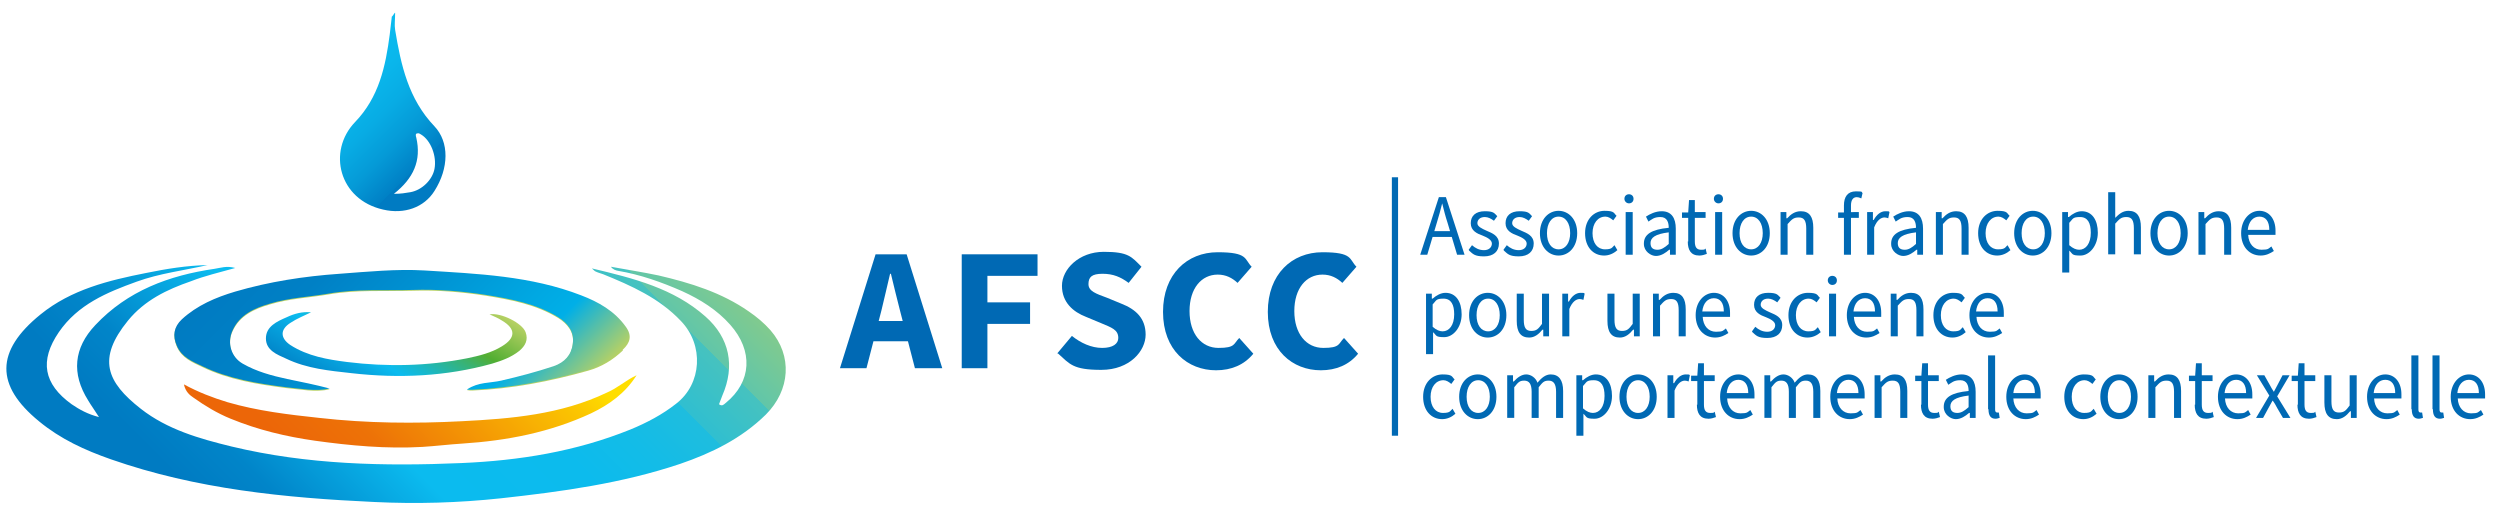 <?xml version="1.0" encoding="UTF-8"?>
<svg xmlns="http://www.w3.org/2000/svg" xmlns:xlink="http://www.w3.org/1999/xlink" version="1.1" viewBox="0 0 603.6 127.8">
  <defs>
    <style>
      .cls-1 {
        fill: #0069b4;
      }

      .cls-2 {
        fill: url(#Dégradé_sans_nom_47);
      }

      .cls-3 {
        fill: url(#Dégradé_sans_nom_13);
      }

      .cls-4 {
        fill: url(#Dégradé_sans_nom_44);
      }

      .cls-5 {
        fill: url(#Dégradé_sans_nom_43);
      }

      .cls-6 {
        fill: url(#Dégradé_sans_nom_28);
      }

      .cls-7 {
        fill: url(#Dégradé_sans_nom_23);
      }

      .cls-8 {
        fill: none;
        stroke: #0069b4;
        stroke-miterlimit: 10;
        stroke-width: 1.5px;
      }
    </style>
    <linearGradient id="Dégradé_sans_nom_28" data-name="Dégradé sans nom 28" x1="46.3" y1="138.9" x2="145.8" y2="39.4" gradientUnits="userSpaceOnUse">
      <stop offset=".1" stop-color="#007bc2"/>
      <stop offset=".2" stop-color="#0185c9"/>
      <stop offset=".3" stop-color="#06a0dc"/>
      <stop offset=".4" stop-color="#0bbbef"/>
      <stop offset=".6" stop-color="#0cbbed"/>
      <stop offset=".7" stop-color="#13bce7"/>
      <stop offset=".8" stop-color="#1fbdde"/>
      <stop offset=".8" stop-color="#30bfd0"/>
      <stop offset=".9" stop-color="#46c2bf"/>
      <stop offset=".9" stop-color="#61c6a9"/>
      <stop offset="1" stop-color="#81ca8e"/>
      <stop offset="1" stop-color="#a6ce71"/>
      <stop offset="1" stop-color="#b7d164"/>
    </linearGradient>
    <linearGradient id="Dégradé_sans_nom_13" data-name="Dégradé sans nom 13" x1="-185.2" y1="363.2" x2="-182.8" y2="360.8" gradientUnits="userSpaceOnUse">
      <stop offset="0" stop-color="#52ae32"/>
      <stop offset=".2" stop-color="#55af33"/>
      <stop offset=".4" stop-color="#61b339"/>
      <stop offset=".6" stop-color="#74b942"/>
      <stop offset=".8" stop-color="#8ec350"/>
      <stop offset="1" stop-color="#b1ce61"/>
      <stop offset="1" stop-color="#b7d164"/>
    </linearGradient>
    <linearGradient id="Dégradé_sans_nom_44" data-name="Dégradé sans nom 44" x1="108.5" y1="43" x2="82" y2="16.5" gradientUnits="userSpaceOnUse">
      <stop offset=".2" stop-color="#007bc2"/>
      <stop offset=".2" stop-color="#0080c5"/>
      <stop offset=".4" stop-color="#059ad7"/>
      <stop offset=".6" stop-color="#08ace4"/>
      <stop offset=".8" stop-color="#0ab7ec"/>
      <stop offset="1" stop-color="#0bbbef"/>
    </linearGradient>
    <linearGradient id="Dégradé_sans_nom_23" data-name="Dégradé sans nom 23" x1="70.8" y1="120.2" x2="127.1" y2="64" gradientUnits="userSpaceOnUse">
      <stop offset=".1" stop-color="#ec6608"/>
      <stop offset=".3" stop-color="#ed7207"/>
      <stop offset=".5" stop-color="#f39205"/>
      <stop offset=".8" stop-color="#fbc601"/>
      <stop offset=".9" stop-color="#ffde00"/>
    </linearGradient>
    <linearGradient id="Dégradé_sans_nom_43" data-name="Dégradé sans nom 43" x1="86.8" y1="97" x2="104.5" y2="66.2" gradientUnits="userSpaceOnUse">
      <stop offset="0" stop-color="#007bc2"/>
      <stop offset="0" stop-color="#0287ca"/>
      <stop offset=".2" stop-color="#07a7e1"/>
      <stop offset=".3" stop-color="#0bbbef"/>
      <stop offset=".4" stop-color="#18b8ca"/>
      <stop offset=".6" stop-color="#3bb26d"/>
      <stop offset=".7" stop-color="#52ae32"/>
      <stop offset="1" stop-color="#b7d164"/>
    </linearGradient>
    <linearGradient id="Dégradé_sans_nom_47" data-name="Dégradé sans nom 47" x1="68.3" y1="52.8" x2="125.2" y2="109.7" gradientUnits="userSpaceOnUse">
      <stop offset="0" stop-color="#007bc2"/>
      <stop offset=".2" stop-color="#0080c5"/>
      <stop offset=".4" stop-color="#008fd0"/>
      <stop offset=".7" stop-color="#00a8e2"/>
      <stop offset=".8" stop-color="#00afe7"/>
      <stop offset=".9" stop-color="#5cc0a4"/>
      <stop offset="1" stop-color="#b7d164"/>
    </linearGradient>
  </defs>
  <!-- Generator: Adobe Illustrator 28.7.4, SVG Export Plug-In . SVG Version: 1.2.0 Build 166)  -->
  <g>
    <g id="Calque_1">
      <g>
        <path class="cls-6" d="M142.9,64.8c10.1,2.4,19.7,4.8,27.4,11.6,5.9,5.2,7.2,12,4.1,19.1-.3.7-.5,1.4-.8,2.1.8.6,1.2,0,1.6-.3,6.3-5.1,6.7-12.6,1.1-18.9-3.2-3.6-7.2-6.1-11.6-8.1-5-2.2-10.1-4-15.4-4.9-.6-.1-1.3-.3-1.8-1,3.8.7,7.7,1.3,11.5,2.1,7.7,1.8,15.2,4.1,21.8,8.7,1.9,1.3,3.7,2.8,5.2,4.5,5.4,6.2,4.8,14.5-1.1,20.4-5.9,5.8-13.1,9.3-20.7,11.9-14,4.7-28.6,6.7-43.2,8.3-10.2,1.1-20.4,1.4-30.6.9-21.6-1-43-3.1-63.6-10.3-6.3-2.2-12.2-4.9-17.4-9.2-10.5-8.6-10.6-16.9.4-25.8,7.4-6,16.4-8.2,25.5-10,4.9-1,9.8-1.8,14.8-1.9-5.7,1.3-11.6,2-17.1,4-7.2,2.6-14.2,5.5-18.8,12.2-4.7,6.9-3.7,12.5,3.1,17.4,1.9,1.3,3.9,2.4,6.6,3.1-1-1.6-1.9-2.8-2.6-4-4.1-6.5-3.5-12.7,1.7-18.2,7.8-8.3,17.8-12,28.8-13.6,1.4-.2,2.9-.8,5-.2-3.9,1.1-7.4,1.9-10.7,3.2-5.8,2-11.2,4.6-15.2,9.5-7.5,9.2-5.2,14.8,3.1,21.3,6.4,5,14.1,7.2,21.9,9.1,18.3,4.4,36.9,4.8,55.5,4,14-.6,27.7-2.8,40.8-8.1,3.9-1.6,7.7-3.6,11-6.2,6.3-4.8,6.8-14.2,1.2-20-5.2-5.5-11.9-8.5-18.8-11.3-.6-.2-1.3-.4-1.9-.7,0,0-.2-.1-.8-.7Z"/>
        <path class="cls-3" d="M150.4,84.6c-2.4,2.3-5.2,4-8.4,4.9-9.2,2.6-18.5,4.4-28,4.8-.4,0-.7,0-1.2-.1,2.7-1.8,5.6-1.5,8.2-2.1,4.3-1,8.5-2.1,12.7-3.5,2.6-.9,4.3-2.7,4.6-5.5.4-2.9-1.3-4.9-3.5-6.3-5.4-3.3-11.4-4.4-17.5-5.4-5.8-.9-11.8-1.4-17.6-1.2-6.8.2-13.6-.3-20.4.9-4.7.8-9.5,1-14.1,2.4-3.8,1.1-7.4,2.7-9.1,6.6-1.3,2.9-.3,6.3,2.5,7.9,3.3,1.9,7,2.9,10.7,3.7,3.4.7,6.9,1.4,10.3,2.3-3.5.8-7,0-10.5-.3-6.9-.9-13.9-2-20.3-5.1-2.3-1.1-4.9-2.1-6.1-4.9-1.1-2.5-.7-4.6,1.2-6.4,3.7-3.4,8.2-5.3,12.9-6.7,8.2-2.4,16.6-3.7,25.2-4.3,6.8-.5,13.7-1.2,20.5-.8,12.8.8,25.7,1.3,37.8,6.1"/>
        <path class="cls-4" d="M95.4,3.1c0,1.7-.2,2.9,0,4.1,1.4,8.5,3.2,16.7,9.5,23.3,3.6,3.8,3.5,10.1,0,15.6-2.5,4-7.3,5.7-12.4,4.5-10.7-2.4-13.5-14.1-6.8-21.1,5.8-6,7.4-13.5,8.4-21.2.2-1.4.3-2.9.5-4.3.1,0,.3-.3.7-.9ZM95.1,46.8c1.7,0,2.8-.2,4-.4,2.8-.5,5.3-3,5.8-5.6.6-3.1-.9-6.9-3.2-8.3-.3-.2-.6-.4-.9-.3-.6,0-.4.7-.3,1,1.3,5.6-.7,9.9-5.4,13.6Z"/>
        <path class="cls-7" d="M153.7,90.6c-2.7,4.3-6.6,7.1-11,9.2-9.9,4.6-20.3,6.6-31.1,7.3-3.2.2-6.4.6-9.6.8-8.7.5-17.4-.3-26-1.5-7-1-13.7-2.6-20.3-5.3-3.2-1.3-6.2-3.1-9-5.1-.9-.6-1.9-1.4-2.3-3.2,3.5,1.9,6.9,3.2,10.5,4.3,7.2,2.1,14.7,3,22.2,3.8,11.5,1.3,23,1.4,34.4.8,11.9-.6,23.9-1.6,35-6.9,2.6-1.1,4.6-3,7.2-4.2Z"/>
        <path class="cls-5" d="M75.1,75.4c-1.6.8-3.4,1.5-4.9,2.5-2.6,1.6-2.6,3.7-.1,5.4,4.2,2.7,9,3.5,13.7,4.1,9.7,1.2,19.4,1,29-.9,2.9-.6,5.8-1.3,8.4-2.9,3.3-2,3.4-4.2,0-6.2-.9-.6-1.9-1-3-1.5,2.7-.5,7.9,2.1,8.7,4.3.7,1.9-.1,3.3-1.5,4.5-2,1.6-4.3,2.4-6.6,3.1-11.1,3.1-22.5,3.6-33.9,2.3-5.4-.6-10.8-1.1-15.8-3.5-2.2-1-4.9-2-4.9-4.9s2.7-4.1,5-5.1c1.9-.9,3.8-1.4,5.9-1.2Z"/>
        <path class="cls-2" d="M112.8,94c2.7-1.8,5.6-1.5,8.2-2.1,4.3-1,8.5-2.1,12.7-3.5,2.6-.9,4.3-2.7,4.6-5.5.4-2.9-1.3-4.9-3.5-6.3-5.4-3.3-11.4-4.4-17.5-5.4-5.8-.9-11.8-1.4-17.6-1.2-6.8.2-13.6-.3-20.4.9-4.7.8-9.5,1-14.1,2.4-3.8,1.1-7.4,2.7-9.1,6.6-1.3,2.9-.3,6.3,2.5,7.9,3.3,1.9,7,2.9,10.7,3.7,3.4.7,6.9,1.4,10.3,2.3-3.5.8-7,0-10.5-.3-6.9-.9-13.9-2-20.3-5.1-2.3-1.1-4.9-2.1-6.1-4.9-1.1-2.5-.7-4.6,1.2-6.4,3.7-3.4,8.2-5.3,12.9-6.7,8.2-2.4,16.6-3.7,25.2-4.3,6.8-.5,13.7-1.2,20.5-.8,12.8.8,25.7,1.3,37.8,6,4.2,1.6,8.1,3.8,10.8,7.6,1.6,2.2,1,3.9-.7,5.5-2.4,2.3-5.2,4-8.4,4.9-9.2,2.6-18.5,4.4-28,4.8-.4,0-.7,0-1.2,0Z"/>
      </g>
      <g>
        <g>
          <path class="cls-1" d="M211.4,61.4h7.5l8.6,27.5h-6.6l-3.6-13.9c-.7-2.7-1.5-6-2.2-8.9h-.2c-.7,2.9-1.4,6.1-2.1,8.9l-3.6,13.9h-6.4l8.6-27.5ZM208.5,77.5h13.2v4.9h-13.2v-4.9Z"/>
          <path class="cls-1" d="M232.2,61.4h18.3v5.2h-12.1v6.4h10.3v5.2h-10.3v10.7h-6.2v-27.5Z"/>
          <path class="cls-1" d="M255.2,85.4l3.6-4.3c2.1,1.7,4.7,2.9,7.3,2.9s3.9-1,3.9-2.4c0-2-1.6-2.5-4.2-3.6l-3.6-1.5c-3.1-1.2-5.8-3.5-5.8-7.5s4.1-8.2,10.1-8.2,6.7,1.2,9.1,3.6l-3.1,3.9c-1.9-1.4-3.7-2.2-6.3-2.2s-3.4.8-3.4,2.5,1.8,2.3,4.5,3.3l3.4,1.4c3.6,1.4,5.9,3.6,5.9,7.5s-3.8,8.5-10.7,8.5-7.6-1.4-10.5-4Z"/>
          <path class="cls-1" d="M280.8,75.3c0-9.1,5.8-14.4,13.2-14.4s6.4,1.7,8.2,3.5l-3.4,3.9c-1.3-1.2-2.8-2-4.8-2-3.9,0-6.8,3.3-6.8,8.8s2.9,8.9,7,8.9,3.6-1,5-2.4l3.4,3.8c-2.2,2.7-5.3,4-9,4-6.8,0-12.8-4.8-12.8-14.1Z"/>
          <path class="cls-1" d="M306.1,75.3c0-9.1,5.8-14.4,13.2-14.4s6.4,1.7,8.2,3.5l-3.4,3.9c-1.3-1.2-2.8-2-4.8-2-3.9,0-6.8,3.3-6.8,8.8s2.9,8.9,7,8.9,3.6-1,5-2.4l3.4,3.8c-2.2,2.7-5.3,4-9,4-6.8,0-12.8-4.8-12.8-14.1Z"/>
        </g>
        <g>
          <path class="cls-1" d="M347.2,47.6h1.9l4.5,13.9h-1.8l-2.3-7.7c-.5-1.5-.9-3.1-1.3-4.7h0c-.4,1.6-.8,3.1-1.3,4.7l-2.3,7.7h-1.7l4.5-13.9ZM345.1,55.8h6.1v1.4h-6.1v-1.4Z"/>
          <path class="cls-1" d="M354.6,60.3l.8-1.1c.8.7,1.7,1.2,2.9,1.2s1.9-.7,1.9-1.6-1.2-1.5-2.2-1.9c-1.4-.5-2.9-1.2-2.9-3s1.2-2.9,3.4-2.9,2.3.5,3,1.2l-.8,1.1c-.7-.5-1.4-.9-2.2-.9-1.2,0-1.8.7-1.8,1.5s1.1,1.3,2.2,1.8c1.4.6,3,1.2,3,3.1s-1.3,3.1-3.6,3.1-2.7-.6-3.6-1.4Z"/>
          <path class="cls-1" d="M363,60.3l.8-1.1c.8.7,1.7,1.2,2.9,1.2s1.9-.7,1.9-1.6-1.2-1.5-2.2-1.9c-1.4-.5-2.9-1.2-2.9-3s1.2-2.9,3.4-2.9,2.3.5,3,1.2l-.8,1.1c-.7-.5-1.4-.9-2.2-.9-1.2,0-1.8.7-1.8,1.5s1.1,1.3,2.2,1.8c1.4.6,3,1.2,3,3.1s-1.3,3.1-3.6,3.1-2.7-.6-3.6-1.4Z"/>
          <path class="cls-1" d="M371.8,56.3c0-3.4,2.1-5.4,4.5-5.4s4.5,2,4.5,5.4-2.1,5.4-4.5,5.4-4.5-2-4.5-5.4ZM379.1,56.3c0-2.4-1.1-4-2.8-4s-2.8,1.6-2.8,4,1.1,3.9,2.8,3.9,2.8-1.6,2.8-3.9Z"/>
          <path class="cls-1" d="M382.7,56.3c0-3.4,2.2-5.4,4.7-5.4s2.2.6,2.9,1.2l-.8,1.1c-.6-.5-1.2-.9-1.9-.9-1.8,0-3.1,1.6-3.1,4s1.2,3.9,3,3.9,1.7-.5,2.3-1l.7,1.2c-.9.8-2,1.3-3.2,1.3-2.6,0-4.6-2-4.6-5.4Z"/>
          <path class="cls-1" d="M392.2,48c0-.7.5-1.1,1.1-1.1s1.1.4,1.1,1.1-.5,1.1-1.1,1.1-1.1-.5-1.1-1.1ZM392.5,51.2h1.7v10.3h-1.7v-10.3Z"/>
          <path class="cls-1" d="M396.9,58.8c0-2.2,1.8-3.4,6-3.8,0-1.3-.4-2.6-2-2.6s-2.1.6-2.9,1.1l-.6-1.2c.9-.6,2.3-1.3,3.8-1.3,2.4,0,3.4,1.7,3.4,4.2v6.3h-1.4v-1.2h-.2c-.9.8-2,1.5-3.2,1.5s-2.9-1.1-2.9-2.9ZM402.9,59v-2.9c-3.3.4-4.4,1.3-4.4,2.6s.8,1.6,1.7,1.6,1.7-.5,2.7-1.4Z"/>
          <path class="cls-1" d="M407.6,58.3v-5.7h-1.5v-1.3h1.5c0-.1.2-3,.2-3h1.4v2.9h2.6v1.4h-2.6v5.7c0,1.3.4,2,1.5,2s.8-.1,1.1-.3l.3,1.3c-.5.2-1.2.4-1.8.4-2.1,0-2.8-1.4-2.8-3.4Z"/>
          <path class="cls-1" d="M413.8,48c0-.7.5-1.1,1.1-1.1s1.1.4,1.1,1.1-.5,1.1-1.1,1.1-1.1-.5-1.1-1.1ZM414.1,51.2h1.7v10.3h-1.7v-10.3Z"/>
          <path class="cls-1" d="M418.3,56.3c0-3.4,2.1-5.4,4.5-5.4s4.5,2,4.5,5.4-2.1,5.4-4.5,5.4-4.5-2-4.5-5.4ZM425.6,56.3c0-2.4-1.1-4-2.8-4s-2.8,1.6-2.8,4,1.1,3.9,2.8,3.9,2.8-1.6,2.8-3.9Z"/>
          <path class="cls-1" d="M429.9,51.2h1.4v1.5h.2c.9-1,1.9-1.7,3.3-1.7,2.1,0,3,1.4,3,4v6.5h-1.7v-6.3c0-1.9-.5-2.7-1.8-2.7s-1.7.5-2.7,1.6v7.4h-1.7v-10.3Z"/>
          <path class="cls-1" d="M443.8,51.3h1.4c0-.1,3.6-.1,3.6-.1v1.4h-5v-1.3ZM445.2,49.6c0-2.1.9-3.4,2.9-3.4s1.2.2,1.6.4l-.3,1.3c-.4-.2-.8-.3-1.1-.3-.9,0-1.4.7-1.4,2v11.9h-1.7v-11.9Z"/>
          <path class="cls-1" d="M450.8,51.2h1.4v1.9h.2c.7-1.3,1.7-2.1,2.8-2.1s.7,0,1,.2l-.3,1.5c-.3-.1-.6-.2-.9-.2-.8,0-1.8.6-2.5,2.4v6.6h-1.7v-10.3Z"/>
          <path class="cls-1" d="M456.6,58.8c0-2.2,1.8-3.4,6-3.8,0-1.3-.4-2.6-2-2.6s-2.1.6-2.9,1.1l-.6-1.2c.9-.6,2.3-1.3,3.8-1.3,2.4,0,3.4,1.7,3.4,4.2v6.3h-1.4v-1.2h-.2c-.9.8-2,1.5-3.2,1.5s-2.9-1.1-2.9-2.9ZM462.6,59v-2.9c-3.3.4-4.4,1.3-4.4,2.6s.8,1.6,1.7,1.6,1.7-.5,2.7-1.4Z"/>
          <path class="cls-1" d="M467.4,51.2h1.4v1.5h.2c.9-1,1.9-1.7,3.3-1.7,2.1,0,3,1.4,3,4v6.5h-1.7v-6.3c0-1.9-.5-2.7-1.8-2.7s-1.7.5-2.7,1.6v7.4h-1.7v-10.3Z"/>
          <path class="cls-1" d="M477.6,56.3c0-3.4,2.2-5.4,4.7-5.4s2.2.6,2.9,1.2l-.8,1.1c-.6-.5-1.2-.9-1.9-.9-1.8,0-3.1,1.6-3.1,4s1.2,3.9,3,3.9,1.7-.5,2.3-1l.7,1.2c-.9.8-2,1.3-3.2,1.3-2.6,0-4.6-2-4.6-5.4Z"/>
          <path class="cls-1" d="M486.3,56.3c0-3.4,2.1-5.4,4.5-5.4s4.5,2,4.5,5.4-2.1,5.4-4.5,5.4-4.5-2-4.5-5.4ZM493.7,56.3c0-2.4-1.1-4-2.8-4s-2.8,1.6-2.8,4,1.1,3.9,2.8,3.9,2.8-1.6,2.8-3.9Z"/>
          <path class="cls-1" d="M497.9,51.2h1.4v1.2h.2c.9-.8,2-1.4,3.1-1.4,2.5,0,3.9,2.1,3.9,5.2s-2,5.5-4.2,5.5-1.8-.4-2.7-1.2v1.8s0,3.5,0,3.5h-1.7v-14.6ZM504.8,56.2c0-2.3-.7-3.8-2.6-3.8s-1.7.5-2.6,1.4v5.4c.9.8,1.7,1.1,2.4,1.1,1.6,0,2.8-1.5,2.8-4.1Z"/>
          <path class="cls-1" d="M509,46.4h1.7v6.2c.9-.9,1.8-1.7,3.2-1.7,2.1,0,3,1.4,3,4v6.5h-1.7v-6.3c0-1.9-.5-2.7-1.8-2.7s-1.7.5-2.7,1.6v7.4h-1.7v-15Z"/>
          <path class="cls-1" d="M519.2,56.3c0-3.4,2.1-5.4,4.5-5.4s4.5,2,4.5,5.4-2.1,5.4-4.5,5.4-4.5-2-4.5-5.4ZM526.5,56.3c0-2.4-1.1-4-2.8-4s-2.8,1.6-2.8,4,1.1,3.9,2.8,3.9,2.8-1.6,2.8-3.9Z"/>
          <path class="cls-1" d="M530.8,51.2h1.4v1.5h.2c.9-1,1.9-1.7,3.3-1.7,2.1,0,3,1.4,3,4v6.5h-1.7v-6.3c0-1.9-.5-2.7-1.8-2.7s-1.7.5-2.7,1.6v7.4h-1.7v-10.3Z"/>
          <path class="cls-1" d="M541.1,56.3c0-3.3,2.1-5.4,4.4-5.4s3.9,1.9,3.9,4.8,0,.7,0,1h-6.6c.1,2.2,1.4,3.6,3.2,3.6s1.7-.3,2.4-.8l.6,1.1c-.9.6-1.9,1.1-3.2,1.1-2.6,0-4.7-2-4.7-5.4ZM547.9,55.5c0-2.1-.9-3.2-2.4-3.2s-2.6,1.2-2.8,3.2h5.2Z"/>
          <path class="cls-1" d="M344.3,70.9h1.4v1.2h.2c.9-.8,2-1.4,3.1-1.4,2.5,0,3.9,2.1,3.9,5.2s-2,5.5-4.2,5.5-1.8-.4-2.7-1.2v1.8s0,3.5,0,3.5h-1.7v-14.6ZM351.1,75.9c0-2.3-.7-3.8-2.6-3.8s-1.7.5-2.6,1.4v5.4c.9.8,1.7,1.1,2.4,1.1,1.6,0,2.8-1.5,2.8-4.1Z"/>
          <path class="cls-1" d="M354.7,76.1c0-3.4,2.1-5.4,4.5-5.4s4.5,2,4.5,5.4-2.1,5.4-4.5,5.4-4.5-2-4.5-5.4ZM362.1,76.1c0-2.4-1.1-4-2.8-4s-2.8,1.6-2.8,4,1.1,3.9,2.8,3.9,2.8-1.6,2.8-3.9Z"/>
          <path class="cls-1" d="M366.2,77.4v-6.5h1.7v6.3c0,1.9.5,2.7,1.8,2.7s1.7-.5,2.6-1.7v-7.3h1.7v10.3h-1.4v-1.6h-.2c-.9,1.1-1.9,1.9-3.2,1.9-2.1,0-3-1.4-3-4Z"/>
          <path class="cls-1" d="M377.2,70.9h1.4v1.9h.2c.7-1.3,1.7-2.1,2.8-2.1s.7,0,1,.2l-.3,1.5c-.3-.1-.6-.2-.9-.2-.8,0-1.8.6-2.5,2.4v6.6h-1.7v-10.3Z"/>
          <path class="cls-1" d="M388.1,77.4v-6.5h1.7v6.3c0,1.9.5,2.7,1.8,2.7s1.7-.5,2.6-1.7v-7.3h1.7v10.3h-1.4v-1.6h-.2c-.9,1.1-1.9,1.9-3.2,1.9-2.1,0-3-1.4-3-4Z"/>
          <path class="cls-1" d="M399.1,70.9h1.4v1.5h.2c.9-1,1.9-1.7,3.3-1.7,2.1,0,3,1.4,3,4v6.5h-1.7v-6.3c0-1.9-.5-2.7-1.8-2.7s-1.7.5-2.7,1.6v7.4h-1.7v-10.3Z"/>
          <path class="cls-1" d="M409.4,76.1c0-3.3,2.1-5.4,4.4-5.4s3.9,1.9,3.9,4.8,0,.7,0,1h-6.6c.1,2.2,1.4,3.6,3.2,3.6s1.7-.3,2.4-.8l.6,1.1c-.9.6-1.9,1.1-3.2,1.1-2.6,0-4.7-2-4.7-5.4ZM416.2,75.2c0-2.1-.9-3.2-2.4-3.2s-2.6,1.2-2.8,3.2h5.2Z"/>
          <path class="cls-1" d="M423,80l.8-1.1c.8.7,1.7,1.2,2.9,1.2s1.9-.7,1.9-1.6-1.2-1.5-2.2-1.9c-1.4-.5-2.9-1.2-2.9-3s1.2-2.9,3.4-2.9,2.3.5,3,1.2l-.8,1.1c-.7-.5-1.4-.9-2.2-.9-1.2,0-1.8.7-1.8,1.5s1.1,1.3,2.2,1.8c1.4.6,3,1.2,3,3.1s-1.3,3.1-3.6,3.1-2.7-.6-3.6-1.4Z"/>
          <path class="cls-1" d="M431.8,76.1c0-3.4,2.2-5.4,4.7-5.4s2.2.6,2.9,1.2l-.8,1.1c-.6-.5-1.2-.9-1.9-.9-1.8,0-3.1,1.6-3.1,4s1.2,3.9,3,3.9,1.7-.5,2.3-1l.7,1.2c-.9.8-2,1.3-3.2,1.3-2.6,0-4.6-2-4.6-5.4Z"/>
          <path class="cls-1" d="M441.3,67.7c0-.7.5-1.1,1.1-1.1s1.1.4,1.1,1.1-.5,1.1-1.1,1.1-1.1-.5-1.1-1.1ZM441.6,70.9h1.7v10.3h-1.7v-10.3Z"/>
          <path class="cls-1" d="M445.9,76.1c0-3.3,2.1-5.4,4.4-5.4s3.9,1.9,3.9,4.8,0,.7,0,1h-6.6c.1,2.2,1.4,3.6,3.2,3.6s1.7-.3,2.4-.8l.6,1.1c-.9.6-1.9,1.1-3.2,1.1-2.6,0-4.7-2-4.7-5.4ZM452.7,75.2c0-2.1-.9-3.2-2.4-3.2s-2.6,1.2-2.8,3.2h5.2Z"/>
          <path class="cls-1" d="M456.5,70.9h1.4v1.5h.2c.9-1,1.9-1.7,3.3-1.7,2.1,0,3,1.4,3,4v6.5h-1.7v-6.3c0-1.9-.5-2.7-1.8-2.7s-1.7.5-2.7,1.6v7.4h-1.7v-10.3Z"/>
          <path class="cls-1" d="M466.8,76.1c0-3.4,2.2-5.4,4.7-5.4s2.2.6,2.9,1.2l-.8,1.1c-.6-.5-1.2-.9-1.9-.9-1.8,0-3.1,1.6-3.1,4s1.2,3.9,3,3.9,1.7-.5,2.3-1l.7,1.2c-.9.8-2,1.3-3.2,1.3-2.6,0-4.6-2-4.6-5.4Z"/>
          <path class="cls-1" d="M475.5,76.1c0-3.3,2.1-5.4,4.4-5.4s3.9,1.9,3.9,4.8,0,.7,0,1h-6.6c.1,2.2,1.4,3.6,3.2,3.6s1.7-.3,2.4-.8l.6,1.1c-.9.6-1.9,1.1-3.2,1.1-2.6,0-4.7-2-4.7-5.4ZM482.3,75.2c0-2.1-.9-3.2-2.4-3.2s-2.6,1.2-2.8,3.2h5.2Z"/>
          <path class="cls-1" d="M343.6,95.8c0-3.4,2.2-5.4,4.7-5.4s2.2.6,2.9,1.2l-.8,1.1c-.6-.5-1.2-.9-1.9-.9-1.8,0-3.1,1.6-3.1,4s1.2,3.9,3,3.9,1.7-.5,2.3-1l.7,1.2c-.9.8-2,1.3-3.2,1.3-2.6,0-4.6-2-4.6-5.4Z"/>
          <path class="cls-1" d="M352.3,95.8c0-3.4,2.1-5.4,4.5-5.4s4.5,2,4.5,5.4-2.1,5.4-4.5,5.4-4.5-2-4.5-5.4ZM359.7,95.8c0-2.4-1.1-4-2.8-4s-2.8,1.6-2.8,4,1.1,3.9,2.8,3.9,2.8-1.6,2.8-3.9Z"/>
          <path class="cls-1" d="M363.9,90.6h1.4v1.5h.2c.9-1,1.9-1.7,3-1.7s2.3.8,2.7,2c1-1.2,2-2,3.2-2,2,0,3,1.4,3,4v6.5h-1.7v-6.3c0-1.9-.6-2.7-1.8-2.7s-1.5.5-2.4,1.6v7.4h-1.7v-6.3c0-1.9-.6-2.7-1.8-2.7s-1.5.5-2.4,1.6v7.4h-1.7v-10.3Z"/>
          <path class="cls-1" d="M380.6,90.6h1.4v1.2h.2c.9-.8,2-1.4,3.1-1.4,2.5,0,3.9,2.1,3.9,5.2s-2,5.5-4.2,5.5-1.8-.4-2.7-1.2v1.8s0,3.5,0,3.5h-1.7v-14.6ZM387.4,95.6c0-2.3-.7-3.8-2.6-3.8s-1.7.5-2.6,1.4v5.4c.9.8,1.7,1.1,2.4,1.1,1.6,0,2.8-1.5,2.8-4.1Z"/>
          <path class="cls-1" d="M391,95.8c0-3.4,2.1-5.4,4.5-5.4s4.5,2,4.5,5.4-2.1,5.4-4.5,5.4-4.5-2-4.5-5.4ZM398.3,95.8c0-2.4-1.1-4-2.8-4s-2.8,1.6-2.8,4,1.1,3.9,2.8,3.9,2.8-1.6,2.8-3.9Z"/>
          <path class="cls-1" d="M402.6,90.6h1.4v1.9h.2c.7-1.3,1.7-2.1,2.8-2.1s.7,0,1,.2l-.3,1.5c-.3-.1-.6-.2-.9-.2-.8,0-1.8.6-2.5,2.4v6.6h-1.7v-10.3Z"/>
          <path class="cls-1" d="M409.8,97.7v-5.7h-1.5v-1.3h1.5c0-.1.2-3,.2-3h1.4v2.9h2.6v1.4h-2.6v5.7c0,1.3.4,2,1.5,2s.8-.1,1.1-.3l.3,1.3c-.5.2-1.2.4-1.8.4-2.1,0-2.8-1.4-2.8-3.4Z"/>
          <path class="cls-1" d="M415.3,95.8c0-3.3,2.1-5.4,4.4-5.4s3.9,1.9,3.9,4.8,0,.7,0,1h-6.6c.1,2.2,1.4,3.6,3.2,3.6s1.7-.3,2.4-.8l.6,1.1c-.9.6-1.9,1.1-3.2,1.1-2.6,0-4.7-2-4.7-5.4ZM422.1,94.9c0-2.1-.9-3.2-2.4-3.2s-2.6,1.2-2.8,3.2h5.2Z"/>
          <path class="cls-1" d="M426,90.6h1.4v1.5h.2c.9-1,1.9-1.7,3-1.7s2.3.8,2.7,2c1-1.2,2-2,3.2-2,2,0,3,1.4,3,4v6.5h-1.7v-6.3c0-1.9-.6-2.7-1.8-2.7s-1.5.5-2.4,1.6v7.4h-1.7v-6.3c0-1.9-.6-2.7-1.8-2.7s-1.5.5-2.4,1.6v7.4h-1.7v-10.3Z"/>
          <path class="cls-1" d="M441.9,95.8c0-3.3,2.1-5.4,4.4-5.4s3.9,1.9,3.9,4.8,0,.7,0,1h-6.6c.1,2.2,1.4,3.6,3.2,3.6s1.7-.3,2.4-.8l.6,1.1c-.9.6-1.9,1.1-3.2,1.1-2.6,0-4.7-2-4.7-5.4ZM448.7,94.9c0-2.1-.9-3.2-2.4-3.2s-2.6,1.2-2.8,3.2h5.2Z"/>
          <path class="cls-1" d="M452.6,90.6h1.4v1.5h.2c.9-1,1.9-1.7,3.3-1.7,2.1,0,3,1.4,3,4v6.5h-1.7v-6.3c0-1.9-.5-2.7-1.8-2.7s-1.7.5-2.7,1.6v7.4h-1.7v-10.3Z"/>
          <path class="cls-1" d="M463.9,97.7v-5.7h-1.5v-1.3h1.5c0-.1.2-3,.2-3h1.4v2.9h2.6v1.4h-2.6v5.7c0,1.3.4,2,1.5,2s.8-.1,1.1-.3l.3,1.3c-.5.2-1.2.4-1.8.4-2.1,0-2.8-1.4-2.8-3.4Z"/>
          <path class="cls-1" d="M469.3,98.2c0-2.2,1.8-3.4,6-3.8,0-1.3-.4-2.6-2-2.6s-2.1.6-2.9,1.1l-.6-1.2c.9-.6,2.3-1.3,3.8-1.3,2.4,0,3.4,1.7,3.4,4.2v6.3h-1.4v-1.2h-.2c-.9.8-2,1.5-3.2,1.5s-2.9-1.1-2.9-2.9ZM475.3,98.4v-2.9c-3.3.4-4.4,1.3-4.4,2.6s.8,1.6,1.7,1.6,1.7-.5,2.7-1.4Z"/>
          <path class="cls-1" d="M480,98.8v-13h1.7v13.1c0,.5.2.7.5.7s.2,0,.4,0l.2,1.3c-.2,0-.5.2-1,.2-1.2,0-1.7-.8-1.7-2.3Z"/>
          <path class="cls-1" d="M484.4,95.8c0-3.3,2.1-5.4,4.4-5.4s3.9,1.9,3.9,4.8,0,.7,0,1h-6.6c.1,2.2,1.4,3.6,3.2,3.6s1.7-.3,2.4-.8l.6,1.1c-.9.6-1.9,1.1-3.2,1.1-2.6,0-4.7-2-4.7-5.4ZM491.3,94.9c0-2.1-.9-3.2-2.4-3.2s-2.6,1.2-2.8,3.2h5.2Z"/>
          <path class="cls-1" d="M498.4,95.8c0-3.4,2.2-5.4,4.7-5.4s2.2.6,2.9,1.2l-.8,1.1c-.6-.5-1.2-.9-1.9-.9-1.8,0-3.1,1.6-3.1,4s1.2,3.9,3,3.9,1.7-.5,2.3-1l.7,1.2c-.9.8-2,1.3-3.2,1.3-2.6,0-4.6-2-4.6-5.4Z"/>
          <path class="cls-1" d="M507.1,95.8c0-3.4,2.1-5.4,4.5-5.4s4.5,2,4.5,5.4-2.1,5.4-4.5,5.4-4.5-2-4.5-5.4ZM514.5,95.8c0-2.4-1.1-4-2.8-4s-2.8,1.6-2.8,4,1.1,3.9,2.8,3.9,2.8-1.6,2.8-3.9Z"/>
          <path class="cls-1" d="M518.7,90.6h1.4v1.5h.2c.9-1,1.9-1.7,3.3-1.7,2.1,0,3,1.4,3,4v6.5h-1.7v-6.3c0-1.9-.5-2.7-1.8-2.7s-1.7.5-2.7,1.6v7.4h-1.7v-10.3Z"/>
          <path class="cls-1" d="M530,97.7v-5.7h-1.5v-1.3h1.5c0-.1.2-3,.2-3h1.4v2.9h2.6v1.4h-2.6v5.7c0,1.3.4,2,1.5,2s.8-.1,1.1-.3l.3,1.3c-.5.2-1.2.4-1.8.4-2.1,0-2.8-1.4-2.8-3.4Z"/>
          <path class="cls-1" d="M535.5,95.8c0-3.3,2.1-5.4,4.4-5.4s3.9,1.9,3.9,4.8,0,.7,0,1h-6.6c.1,2.2,1.4,3.6,3.2,3.6s1.7-.3,2.4-.8l.6,1.1c-.9.6-1.9,1.1-3.2,1.1-2.6,0-4.7-2-4.7-5.4ZM542.3,94.9c0-2.1-.9-3.2-2.4-3.2s-2.6,1.2-2.8,3.2h5.2Z"/>
          <path class="cls-1" d="M547.9,95.5l-3-4.9h1.8l1.3,2.3c.3.6.6,1.1,1,1.7h0c.3-.6.6-1.1.9-1.7l1.2-2.3h1.7l-3,5.1,3.2,5.2h-1.8l-1.4-2.4c-.3-.6-.7-1.3-1.1-1.8h0c-.3.6-.7,1.2-1,1.8l-1.3,2.4h-1.7l3.2-5.4Z"/>
          <path class="cls-1" d="M554.8,97.7v-5.7h-1.5v-1.3h1.5c0-.1.2-3,.2-3h1.4v2.9h2.6v1.4h-2.6v5.7c0,1.3.4,2,1.5,2s.8-.1,1.1-.3l.3,1.3c-.5.2-1.2.4-1.8.4-2.1,0-2.8-1.4-2.8-3.4Z"/>
          <path class="cls-1" d="M561.2,97.1v-6.5h1.7v6.3c0,1.9.5,2.7,1.8,2.7s1.7-.5,2.6-1.7v-7.3h1.7v10.3h-1.4v-1.6h-.2c-.9,1.1-1.9,1.9-3.2,1.9-2.1,0-3-1.4-3-4Z"/>
          <path class="cls-1" d="M571.5,95.8c0-3.3,2.1-5.4,4.4-5.4s3.9,1.9,3.9,4.8,0,.7,0,1h-6.6c.1,2.2,1.4,3.6,3.2,3.6s1.7-.3,2.4-.8l.6,1.1c-.9.6-1.9,1.1-3.2,1.1-2.6,0-4.7-2-4.7-5.4ZM578.3,94.9c0-2.1-.9-3.2-2.4-3.2s-2.6,1.2-2.8,3.2h5.2Z"/>
          <path class="cls-1" d="M582.2,98.8v-13h1.7v13.1c0,.5.2.7.5.7s.2,0,.4,0l.2,1.3c-.2,0-.5.2-1,.2-1.2,0-1.7-.8-1.7-2.3Z"/>
          <path class="cls-1" d="M587.3,98.8v-13h1.7v13.1c0,.5.2.7.5.7s.2,0,.4,0l.2,1.3c-.2,0-.5.2-1,.2-1.2,0-1.7-.8-1.7-2.3Z"/>
          <path class="cls-1" d="M591.7,95.8c0-3.3,2.1-5.4,4.4-5.4s3.9,1.9,3.9,4.8,0,.7,0,1h-6.6c.1,2.2,1.4,3.6,3.2,3.6s1.7-.3,2.4-.8l.6,1.1c-.9.6-1.9,1.1-3.2,1.1-2.6,0-4.7-2-4.7-5.4ZM598.5,94.9c0-2.1-.9-3.2-2.4-3.2s-2.6,1.2-2.8,3.2h5.2Z"/>
        </g>
        <line class="cls-8" x1="336.8" y1="42.8" x2="336.8" y2="105.2"/>
      </g>
    </g>
  </g>
</svg>